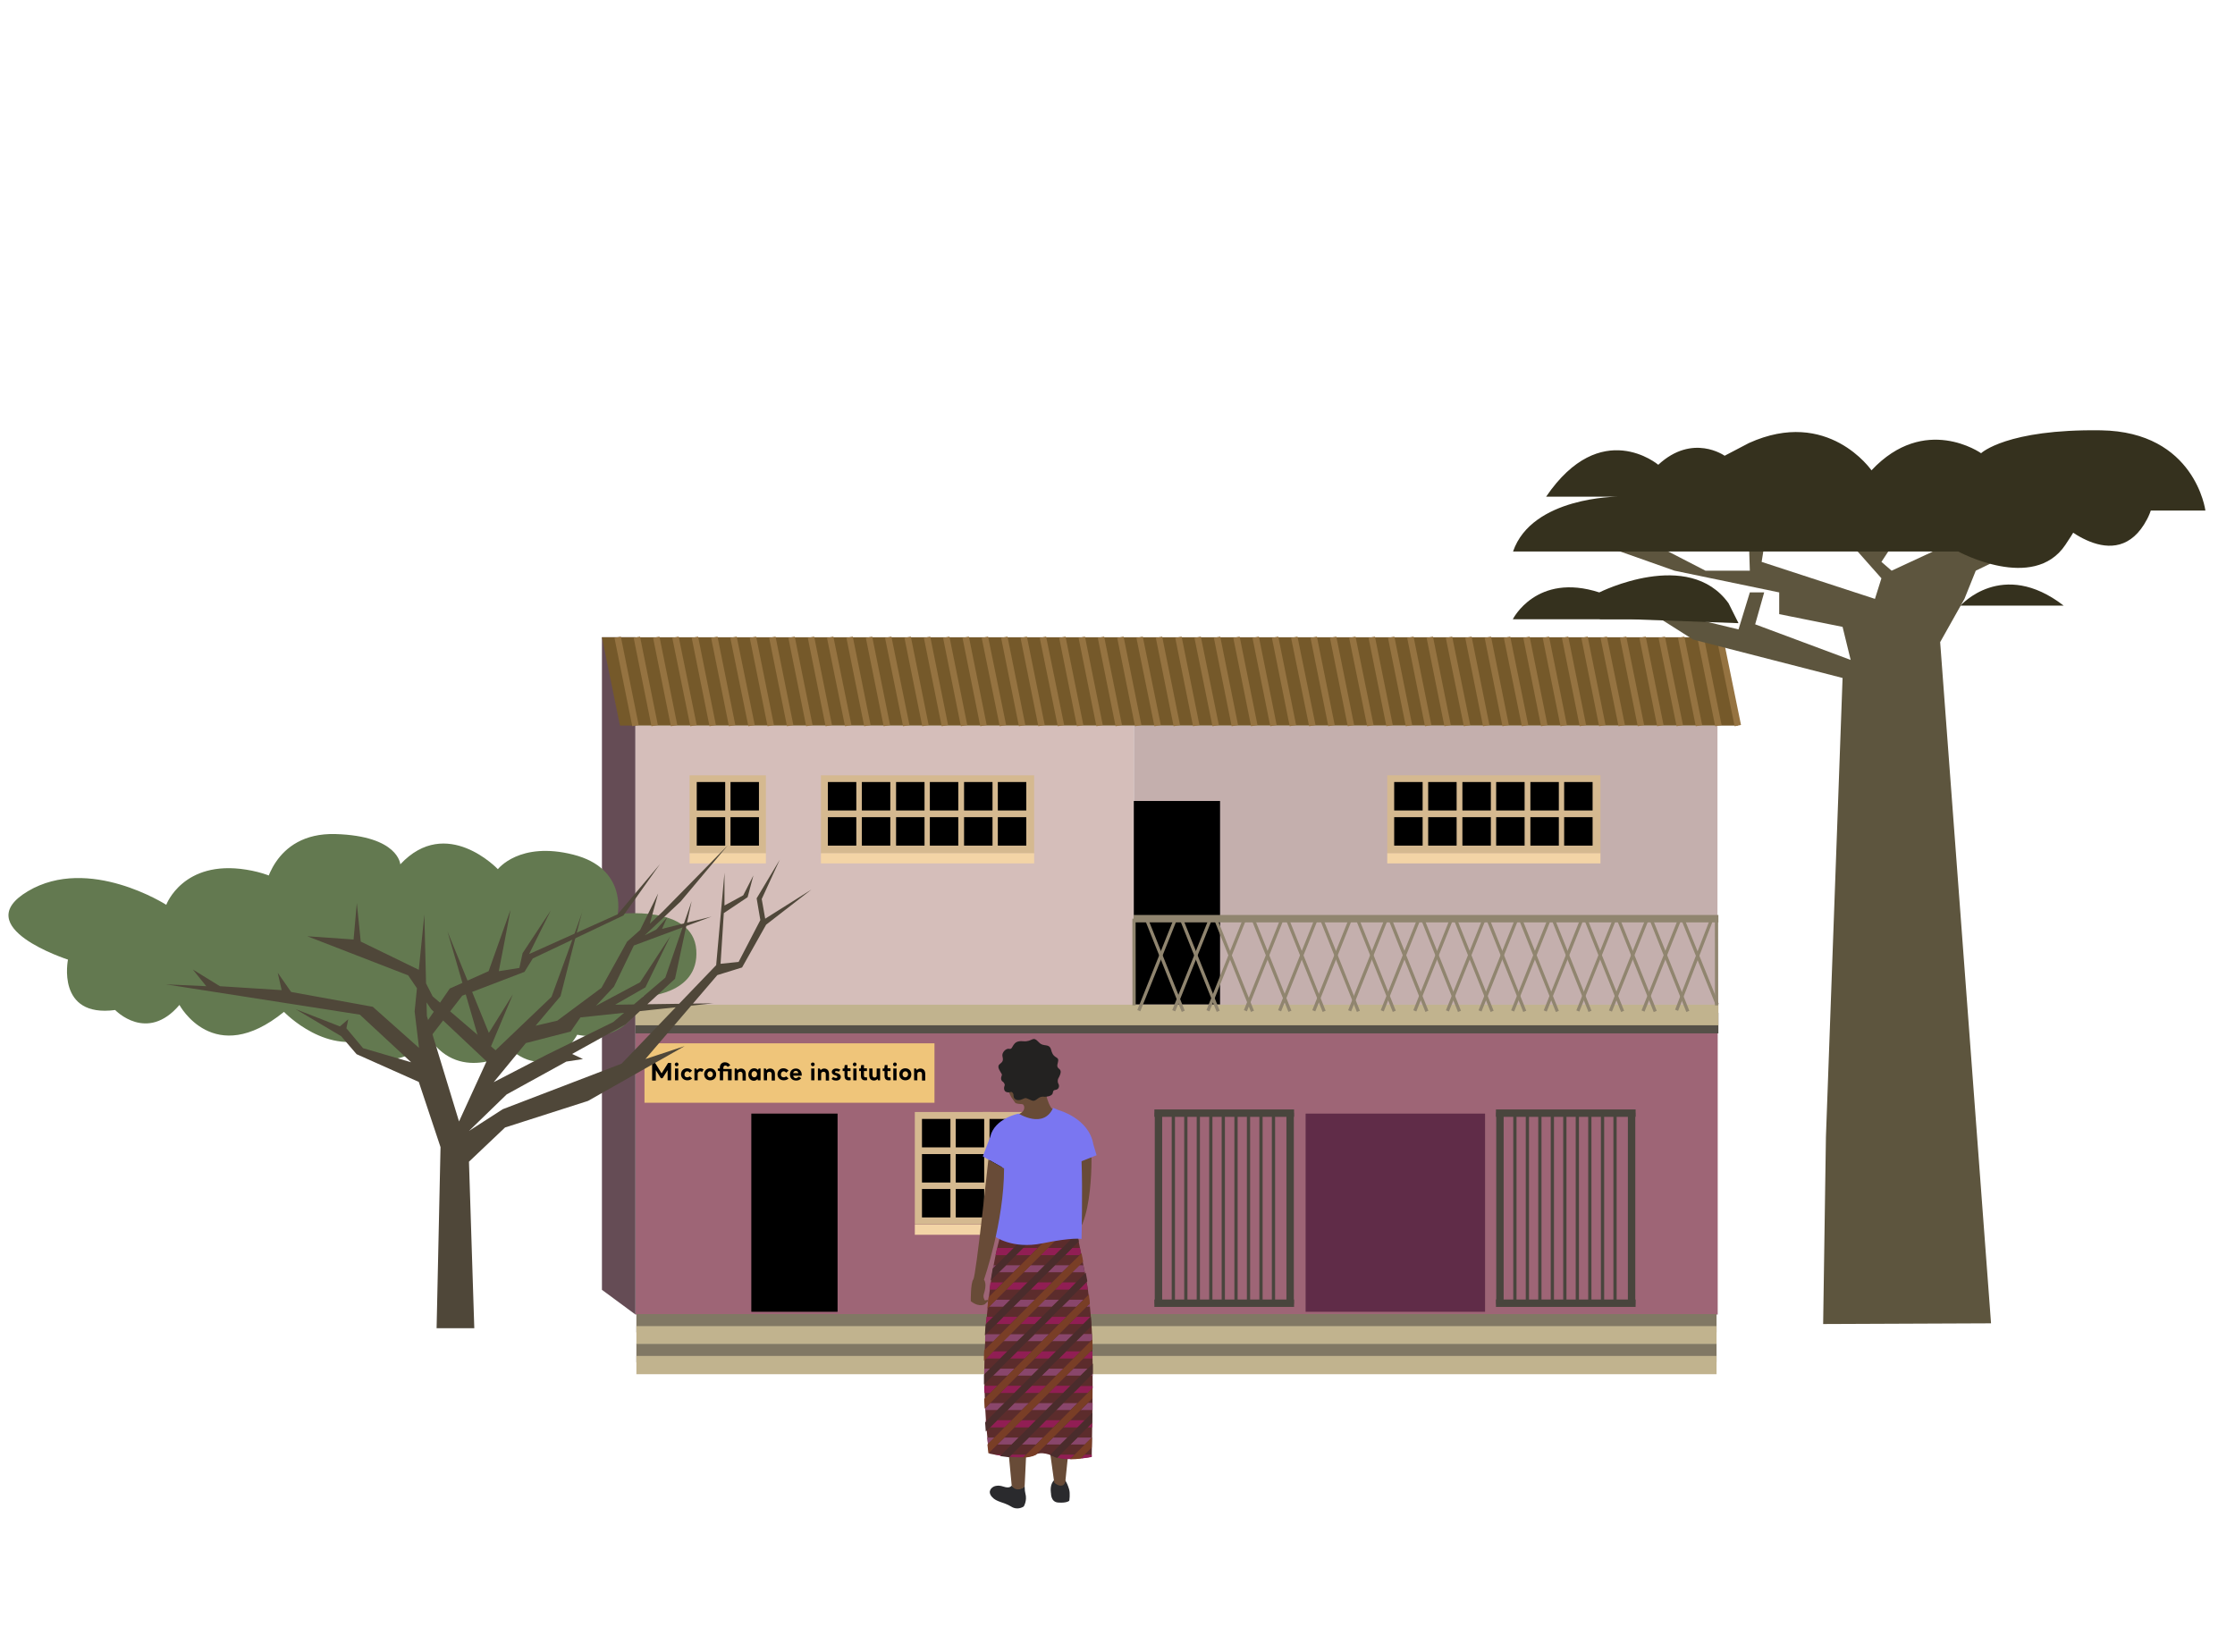 <?xml version="1.0" encoding="utf-8"?>
<!-- Generator: Adobe Illustrator 21.0.2, SVG Export Plug-In . SVG Version: 6.00 Build 0)  -->
<svg version="1.1" id="Vrstva_1" xmlns="http://www.w3.org/2000/svg" xmlns:xlink="http://www.w3.org/1999/xlink" x="0px" y="0px"
	 viewBox="0 0 966.5 714.6" style="enable-background:new 0 0 966.5 714.6;" xml:space="preserve">
<style type="text/css">
	.st0{fill:#9E6576;}
	.st1{fill:#602C48;}
	.st2{fill:#817864;}
	.st3{fill:#C1B38E;}
	.st4{fill:#D5B990;}
	.st5{fill:#F3D4A6;}
	.st6{fill:#654C55;}
	.st7{fill:#D5BEBA;}
	.st8{fill:#C4AFAD;}
	.st9{fill:#75592A;}
	.st10{fill:none;stroke:#957341;stroke-width:2.804;stroke-miterlimit:10;}
	.st11{fill:#555048;}
	.st12{fill:#90856F;}
	.st13{fill:#EFC57A;}
	.st14{fill:#49453D;}
	.st15{fill:#637950;}
	.st16{fill:#4F4739;}
	.st17{fill:#5D553E;}
	.st18{fill:#35311E;}
	.st19{fill:#684B37;}
	.st20{fill:#2A2A2D;}
	.st21{fill:#5C2C2C;}
	.st22{fill:none;}
	.st23{fill:#911E54;}
	.st24{fill:#89466B;}
	.st25{fill:#4A2C2C;}
	.st26{fill:#793E26;}
	.st27{fill:#7A76F1;}
	.st28{fill:#232221;}
</style>
<g>
	<g>
		<g>
			<g>
				<g>
					<rect x="274.8" y="439" class="st0" width="148.6" height="129.5"/>
				</g>
				<rect x="402.6" y="439" class="st0" width="340.2" height="129.5"/>
				<rect x="324.9" y="481.6" width="37.3" height="85.7"/>
				<rect x="564.6" y="481.6" class="st1" width="77.6" height="85.7"/>
				<rect x="275.2" y="568.3" class="st2" width="467.1" height="7.9"/>
				<rect x="275.2" y="573.5" class="st3" width="467.1" height="7.9"/>
				<rect x="275.2" y="581.2" class="st2" width="467.1" height="7.9"/>
				<rect x="275.2" y="586.4" class="st3" width="467.1" height="7.9"/>
				<g>
					<g>
						<rect x="395.6" y="480.9" class="st4" width="33" height="48.6"/>
						<rect x="395.6" y="529.6" class="st5" width="33" height="4.4"/>
					</g>
					<rect x="424.9" y="480.9" class="st4" width="33" height="48.6"/>
					<g>
						<rect x="398.7" y="483.9" width="12.3" height="12.3"/>
						<rect x="413.3" y="483.9" width="12.3" height="12.3"/>
						<rect x="398.7" y="499.1" width="12.3" height="12.3"/>
						<rect x="413.3" y="499.1" width="12.3" height="12.3"/>
						<rect x="398.7" y="514.2" width="12.3" height="12.3"/>
						<rect x="413.3" y="514.2" width="12.3" height="12.3"/>
						<rect x="427.9" y="483.9" width="12.3" height="12.3"/>
						<rect x="442.6" y="483.9" width="12.3" height="12.3"/>
						<rect x="427.9" y="499.1" width="12.3" height="12.3"/>
						<rect x="442.6" y="499.1" width="12.3" height="12.3"/>
						<rect x="427.9" y="514.2" width="12.3" height="12.3"/>
						<rect x="442.6" y="514.2" width="12.3" height="12.3"/>
					</g>
					<rect x="424.9" y="529.6" class="st5" width="33" height="4.4"/>
				</g>
			</g>
			<polygon class="st6" points="260.3,275.6 274.8,275.6 274.8,568.5 260.3,557.8 			"/>
			<g>
				<rect x="274.8" y="313.8" class="st7" width="215.4" height="129.5"/>
			</g>
			<rect x="490.3" y="313.8" class="st8" width="252.4" height="129.5"/>
			<polygon class="st9" points="260.3,275.6 268.1,313.8 751.5,313.8 742.6,275.6 			"/>
			<line class="st10" x1="267.1" y1="275.6" x2="274.8" y2="313.8"/>
			<line class="st10" x1="275.4" y1="275.6" x2="283.1" y2="313.8"/>
			<line class="st10" x1="283.8" y1="275.6" x2="291.5" y2="313.8"/>
			<line class="st10" x1="292.1" y1="275.6" x2="299.9" y2="313.8"/>
			<line class="st10" x1="300.5" y1="275.6" x2="308.2" y2="313.8"/>
			<line class="st10" x1="308.9" y1="275.6" x2="316.6" y2="313.8"/>
			<line class="st10" x1="317.2" y1="275.6" x2="325" y2="313.8"/>
			<line class="st10" x1="325.6" y1="275.6" x2="333.3" y2="313.8"/>
			<line class="st10" x1="334" y1="275.6" x2="341.7" y2="313.8"/>
			<line class="st10" x1="342.3" y1="275.6" x2="350" y2="313.8"/>
			<line class="st10" x1="350.7" y1="275.6" x2="358.4" y2="313.8"/>
			<line class="st10" x1="359" y1="275.6" x2="366.8" y2="313.8"/>
			<line class="st10" x1="367.4" y1="275.6" x2="375.1" y2="313.8"/>
			<line class="st10" x1="375.8" y1="275.6" x2="383.5" y2="313.8"/>
			<line class="st10" x1="384.1" y1="275.6" x2="391.9" y2="313.8"/>
			<line class="st10" x1="392.5" y1="275.6" x2="400.2" y2="313.8"/>
			<line class="st10" x1="400.9" y1="275.6" x2="408.6" y2="313.8"/>
			<line class="st10" x1="409.2" y1="275.6" x2="416.9" y2="313.8"/>
			<line class="st10" x1="417.6" y1="275.6" x2="425.3" y2="313.8"/>
			<line class="st10" x1="425.9" y1="275.6" x2="433.7" y2="313.8"/>
			<line class="st10" x1="434.3" y1="275.6" x2="442" y2="313.8"/>
			<line class="st10" x1="442.7" y1="275.6" x2="450.4" y2="313.8"/>
			<line class="st10" x1="451" y1="275.6" x2="458.8" y2="313.8"/>
			<line class="st10" x1="459.4" y1="275.6" x2="467.1" y2="313.8"/>
			<line class="st10" x1="467.8" y1="275.6" x2="475.5" y2="313.8"/>
			<line class="st10" x1="476.1" y1="275.6" x2="483.8" y2="313.8"/>
			<line class="st10" x1="484.5" y1="275.6" x2="492.2" y2="313.8"/>
			<line class="st10" x1="492.8" y1="275.6" x2="500.6" y2="313.8"/>
			<line class="st10" x1="501.2" y1="275.6" x2="508.9" y2="313.8"/>
			<line class="st10" x1="509.6" y1="275.6" x2="517.3" y2="313.8"/>
			<line class="st10" x1="517.9" y1="275.6" x2="525.7" y2="313.8"/>
			<line class="st10" x1="526.3" y1="275.6" x2="534" y2="313.8"/>
			<line class="st10" x1="534.7" y1="275.6" x2="542.4" y2="313.8"/>
			<line class="st10" x1="543" y1="275.6" x2="550.7" y2="313.8"/>
			<line class="st10" x1="551.4" y1="275.6" x2="559.1" y2="313.8"/>
			<line class="st10" x1="559.7" y1="275.6" x2="567.5" y2="313.8"/>
			<line class="st10" x1="568.1" y1="275.6" x2="575.8" y2="313.8"/>
			<line class="st10" x1="576.5" y1="275.6" x2="584.2" y2="313.8"/>
			<line class="st10" x1="584.8" y1="275.6" x2="592.6" y2="313.8"/>
			<line class="st10" x1="593.2" y1="275.6" x2="600.9" y2="313.8"/>
			<line class="st10" x1="601.6" y1="275.6" x2="609.3" y2="313.8"/>
			<line class="st10" x1="609.9" y1="275.6" x2="617.6" y2="313.8"/>
			<line class="st10" x1="618.3" y1="275.6" x2="626" y2="313.8"/>
			<line class="st10" x1="626.6" y1="275.6" x2="634.4" y2="313.8"/>
			<line class="st10" x1="635" y1="275.6" x2="642.7" y2="313.8"/>
			<line class="st10" x1="643.4" y1="275.6" x2="651.1" y2="313.8"/>
			<line class="st10" x1="651.7" y1="275.6" x2="659.5" y2="313.8"/>
			<line class="st10" x1="660.1" y1="275.6" x2="667.8" y2="313.8"/>
			<line class="st10" x1="668.5" y1="275.6" x2="676.2" y2="313.8"/>
			<line class="st10" x1="676.8" y1="275.6" x2="684.5" y2="313.8"/>
			<line class="st10" x1="685.2" y1="275.6" x2="692.9" y2="313.8"/>
			<line class="st10" x1="693.5" y1="275.6" x2="701.3" y2="313.8"/>
			<line class="st10" x1="701.9" y1="275.6" x2="709.6" y2="313.8"/>
			<line class="st10" x1="710.3" y1="275.6" x2="718" y2="313.8"/>
			<line class="st10" x1="718.6" y1="275.6" x2="726.4" y2="313.8"/>
			<line class="st10" x1="727" y1="275.6" x2="734.7" y2="313.8"/>
			<line class="st10" x1="735.4" y1="275.6" x2="743.1" y2="313.8"/>
			<line class="st10" x1="743.7" y1="275.6" x2="751.5" y2="313.8"/>
			<rect x="490.3" y="346.4" width="37.3" height="88"/>
			<g>
				<g>
					<rect x="298.2" y="335.3" class="st4" width="33" height="33.8"/>
					<rect x="298.2" y="369" class="st5" width="33" height="4.4"/>
				</g>
				<g>
					<rect x="301.3" y="338.2" width="12.3" height="12.3"/>
					<rect x="315.9" y="338.2" width="12.3" height="12.3"/>
					<rect x="301.3" y="353.4" width="12.3" height="12.3"/>
					<rect x="315.9" y="353.4" width="12.3" height="12.3"/>
				</g>
			</g>
			<g>
				<g>
					<rect x="355" y="335.3" class="st4" width="92.2" height="33.8"/>
					<rect x="355" y="369" class="st5" width="92.2" height="4.4"/>
				</g>
				<g>
					<rect x="358" y="338.2" width="12.3" height="12.3"/>
					<rect x="372.7" y="338.2" width="12.3" height="12.3"/>
					<rect x="358" y="353.4" width="12.3" height="12.3"/>
					<rect x="372.7" y="353.4" width="12.3" height="12.3"/>
				</g>
				<g>
					<rect x="387.5" y="338.2" width="12.3" height="12.3"/>
					<rect x="402.1" y="338.2" width="12.3" height="12.3"/>
					<rect x="387.5" y="353.4" width="12.3" height="12.3"/>
					<rect x="402.1" y="353.4" width="12.3" height="12.3"/>
				</g>
				<g>
					<rect x="416.9" y="338.2" width="12.3" height="12.3"/>
					<rect x="431.5" y="338.2" width="12.3" height="12.3"/>
					<rect x="416.9" y="353.4" width="12.3" height="12.3"/>
					<rect x="431.5" y="353.4" width="12.3" height="12.3"/>
				</g>
			</g>
			<g>
				<g>
					<rect x="599.9" y="335.3" class="st4" width="92.2" height="33.8"/>
					<rect x="599.9" y="369" class="st5" width="92.2" height="4.4"/>
				</g>
				<g>
					<rect x="602.9" y="338.2" width="12.3" height="12.3"/>
					<rect x="617.6" y="338.2" width="12.3" height="12.3"/>
					<rect x="602.9" y="353.4" width="12.3" height="12.3"/>
					<rect x="617.6" y="353.4" width="12.3" height="12.3"/>
				</g>
				<g>
					<rect x="632.4" y="338.2" width="12.3" height="12.3"/>
					<rect x="647" y="338.2" width="12.3" height="12.3"/>
					<rect x="632.4" y="353.4" width="12.3" height="12.3"/>
					<rect x="647" y="353.4" width="12.3" height="12.3"/>
				</g>
				<g>
					<rect x="661.8" y="338.2" width="12.3" height="12.3"/>
					<rect x="676.4" y="338.2" width="12.3" height="12.3"/>
					<rect x="661.8" y="353.4" width="12.3" height="12.3"/>
					<rect x="676.4" y="353.4" width="12.3" height="12.3"/>
				</g>
			</g>
			<rect x="274.8" y="438" class="st11" width="468.3" height="8.9"/>
			<rect x="274.8" y="434.5" class="st3" width="468.3" height="8.9"/>
			<g>
				<g>
					<rect x="490.2" y="395.7" class="st12" width="252.9" height="3.2"/>
				</g>
				<g>
					<g>
						
							<rect x="578.6" y="395.8" transform="matrix(0.929 -0.371 0.371 0.929 -113.47 244.834)" class="st12" width="1.4" height="42.8"/>
					</g>
				</g>
				<g>
					<g>
						
							<rect x="594.1" y="395.8" transform="matrix(0.929 -0.371 0.371 0.929 -112.357 250.569)" class="st12" width="1.4" height="42.8"/>
					</g>
				</g>
				<g>
					<g>
						
							<rect x="608.2" y="395.8" transform="matrix(0.929 -0.371 0.371 0.929 -111.349 255.804)" class="st12" width="1.4" height="42.8"/>
					</g>
				</g>
				<g>
					<g>
						
							<rect x="622.3" y="395.8" transform="matrix(0.929 -0.371 0.371 0.929 -110.346 261.062)" class="st12" width="1.4" height="42.8"/>
					</g>
				</g>
				<g>
					<g>
						
							<rect x="636.4" y="395.8" transform="matrix(0.929 -0.371 0.371 0.929 -109.334 266.276)" class="st12" width="1.4" height="42.8"/>
					</g>
				</g>
				<g>
					<g>
						
							<rect x="650.5" y="395.8" transform="matrix(0.929 -0.371 0.371 0.929 -108.326 271.511)" class="st12" width="1.4" height="42.8"/>
					</g>
				</g>
				<g>
					<g>
						
							<rect x="664.6" y="395.8" transform="matrix(0.929 -0.371 0.371 0.929 -107.323 276.769)" class="st12" width="1.4" height="42.8"/>
					</g>
				</g>
				<g>
					<g>
						
							<rect x="678.7" y="395.8" transform="matrix(0.929 -0.371 0.371 0.929 -106.311 281.982)" class="st12" width="1.4" height="42.8"/>
					</g>
				</g>
				<g>
					<g>
						
							<rect x="692.8" y="395.8" transform="matrix(0.929 -0.371 0.371 0.929 -105.304 287.217)" class="st12" width="1.4" height="42.8"/>
					</g>
				</g>
				<g>
					<g>
						
							<rect x="706.9" y="395.8" transform="matrix(0.929 -0.371 0.371 0.929 -104.3 292.477)" class="st12" width="1.4" height="42.8"/>
					</g>
				</g>
				<g>
					<g>
						
							<rect x="721" y="395.8" transform="matrix(0.929 -0.371 0.371 0.929 -103.288 297.689)" class="st12" width="1.4" height="42.8"/>
					</g>
				</g>
				<g>
					<g>
						
							<rect x="734.7" y="395.8" transform="matrix(0.927 -0.374 0.374 0.927 -102.216 305.157)" class="st12" width="1.4" height="40.4"/>
					</g>
				</g>
				<g>
					<g>
						
							<rect x="741.6" y="397.3" transform="matrix(1 -1.022737e-03 1.022737e-03 1 -0.425 0.759)" class="st12" width="1.4" height="37.5"/>
					</g>
				</g>
				<g>
					<g>
						
							<rect x="489.7" y="397.3" transform="matrix(1 -1.022737e-03 1.022737e-03 1 -0.425 0.502)" class="st12" width="1.4" height="37.5"/>
					</g>
				</g>
				<g>
					<g>
						
							<rect x="711.8" y="416.9" transform="matrix(0.36 -0.933 0.933 0.36 79.156 950.683)" class="st12" width="41.6" height="1.4"/>
					</g>
				</g>
				<g>
					<g>
						
							<rect x="697.5" y="416.5" transform="matrix(0.371 -0.928 0.928 0.371 64.58 929.743)" class="st12" width="42.8" height="1.4"/>
					</g>
				</g>
				<g>
					<g>
						
							<rect x="683.4" y="416.5" transform="matrix(0.371 -0.928 0.928 0.371 55.713 916.646)" class="st12" width="42.8" height="1.4"/>
					</g>
				</g>
				<g>
					<g>
						
							<rect x="669.3" y="416.5" transform="matrix(0.371 -0.928 0.928 0.371 46.847 903.55)" class="st12" width="42.8" height="1.4"/>
					</g>
				</g>
				<g>
					<g>
						
							<rect x="655.2" y="416.5" transform="matrix(0.371 -0.928 0.928 0.371 37.98 890.454)" class="st12" width="42.8" height="1.4"/>
					</g>
				</g>
				<g>
					<g>
						
							<rect x="641.1" y="416.5" transform="matrix(0.371 -0.928 0.928 0.371 29.113 877.357)" class="st12" width="42.8" height="1.4"/>
					</g>
				</g>
				<g>
					<g>
						
							<rect x="627" y="416.5" transform="matrix(0.371 -0.928 0.928 0.371 20.247 864.261)" class="st12" width="42.8" height="1.4"/>
					</g>
				</g>
				<g>
					<g>
						
							<rect x="612.9" y="416.5" transform="matrix(0.371 -0.928 0.928 0.371 11.38 851.165)" class="st12" width="42.8" height="1.4"/>
					</g>
				</g>
				<g>
					<g>
						
							<rect x="598.8" y="416.5" transform="matrix(0.371 -0.928 0.928 0.371 2.513 838.068)" class="st12" width="42.8" height="1.4"/>
					</g>
				</g>
				<g>
					<g>
						
							<rect x="584.7" y="416.5" transform="matrix(0.371 -0.928 0.928 0.371 -6.353 824.972)" class="st12" width="42.8" height="1.4"/>
					</g>
				</g>
				<g>
					<g>
						
							<rect x="570.6" y="416.5" transform="matrix(0.371 -0.928 0.928 0.371 -15.22 811.876)" class="st12" width="42.8" height="1.4"/>
					</g>
				</g>
				<g>
					<g>
						
							<rect x="555.1" y="416.5" transform="matrix(0.371 -0.928 0.928 0.371 -24.968 797.478)" class="st12" width="42.8" height="1.4"/>
					</g>
				</g>
				<g>
					<g>
						
							<rect x="563.8" y="395.8" transform="matrix(0.929 -0.371 0.371 0.929 -114.527 239.342)" class="st12" width="1.4" height="42.8"/>
					</g>
				</g>
				<g>
					<g>
						
							<rect x="540.3" y="416.5" transform="matrix(0.371 -0.928 0.928 0.371 -34.268 783.741)" class="st12" width="42.8" height="1.4"/>
					</g>
				</g>
				<g>
					<g>
						
							<rect x="549" y="395.8" transform="matrix(0.929 -0.371 0.371 0.929 -115.579 233.83)" class="st12" width="1.4" height="42.8"/>
					</g>
				</g>
				<g>
					<g>
						
							<rect x="525.5" y="416.5" transform="matrix(0.371 -0.928 0.928 0.371 -43.568 770.004)" class="st12" width="42.8" height="1.4"/>
					</g>
				</g>
				<g>
					<g>
						
							<rect x="532.8" y="395.8" transform="matrix(0.929 -0.371 0.371 0.929 -116.736 227.818)" class="st12" width="1.4" height="42.8"/>
					</g>
				</g>
				<g>
					<g>
						
							<rect x="509.3" y="416.5" transform="matrix(0.371 -0.928 0.928 0.371 -53.75 754.966)" class="st12" width="42.8" height="1.4"/>
					</g>
				</g>
				<g>
					<g>
						
							<rect x="518" y="395.8" transform="matrix(0.929 -0.371 0.371 0.929 -117.793 222.327)" class="st12" width="1.4" height="42.8"/>
					</g>
				</g>
				<g>
					<g>
						
							<rect x="494.5" y="416.5" transform="matrix(0.371 -0.928 0.928 0.371 -63.05 741.229)" class="st12" width="42.8" height="1.4"/>
					</g>
				</g>
				<g>
					<g>
						
							<rect x="502.9" y="395.8" transform="matrix(0.929 -0.371 0.371 0.929 -118.879 216.73)" class="st12" width="1.4" height="42.8"/>
					</g>
				</g>
				<g>
					<g>
						
							<rect x="479.4" y="416.5" transform="matrix(0.371 -0.928 0.928 0.371 -72.559 727.183)" class="st12" width="42.8" height="1.4"/>
					</g>
				</g>
			</g>
			<g>
				<rect x="278.7" y="451.2" class="st13" width="125.4" height="25.7"/>
				<g>
					<path d="M290.3,467.2h-1.6v-4.4l-2.2,3.5h-0.7l-2.2-3.5v4.5H282v-7.6h1.3l2.8,4.5l2.8-4.5h1.3V467.2z"/>
					<path d="M292.6,459.5c0.5,0,0.8,0.4,0.8,0.8c0,0.5-0.4,0.8-0.8,0.8c-0.5,0-0.8-0.4-0.8-0.8
						C291.8,459.9,292.2,459.5,292.6,459.5z M293.3,467.2h-1.4v-5.1h1.4V467.2z"/>
					<path d="M297.2,465.9c0.4,0,0.8-0.2,1.1-0.4l1,0.9c-0.5,0.5-1.2,0.8-2.1,0.8c-1.6,0-2.7-1.2-2.7-2.6s1-2.6,2.6-2.6
						c0.9,0,1.6,0.4,2.2,1l-1,0.9c-0.3-0.3-0.6-0.6-1.1-0.6c-0.7,0-1.2,0.6-1.2,1.3C295.9,465.4,296.4,465.9,297.2,465.9z"/>
					<path d="M301.7,467.2h-1.4v-5.1h0.8l0.4,0.7c0.3-0.5,0.8-0.8,1.4-0.8c0.5,0,1,0.2,1.4,0.5l-0.7,1.1c-0.2-0.2-0.5-0.3-0.8-0.3
						c-0.5,0-1,0.4-1.1,0.9V467.2z"/>
					<path d="M307.1,462c1.6,0,2.6,1.2,2.6,2.6c0,1.5-1,2.6-2.6,2.6c-1.6,0-2.6-1.2-2.6-2.6C304.5,463.2,305.5,462,307.1,462z
						 M307.1,465.9c0.7,0,1.2-0.6,1.2-1.3c0-0.7-0.5-1.3-1.2-1.3c-0.7,0-1.2,0.6-1.2,1.3C305.9,465.4,306.4,465.9,307.1,465.9z"/>
					<path d="M316.2,467.2h-1.4v-3.9h-2.1v3.9h-1.4v-3.9l-0.9-0.3v-0.9h0.9v-0.5c0-1.3,0.9-2.2,2.2-2.2c1,0,1.8,0.5,2.3,1.3
						l-1.1,0.7c-0.3-0.4-0.6-0.6-1-0.6c-0.5,0-0.9,0.3-0.9,1v0.5h3.6V467.2z"/>
					<path d="M319.1,467.2h-1.4v-5.1h0.8l0.4,0.7c0.3-0.4,0.9-0.7,1.5-0.7c1.2,0,2.1,0.8,2.1,2.3v2.9h-1.4v-2.8c0-0.6-0.3-1-1-1
						c-0.5,0-0.9,0.3-1,0.7V467.2z"/>
					<path d="M326.1,462c0.6,0,1.2,0.2,1.7,0.7l0.3-0.6h0.8v5.1h-1.2l-0.1-0.6c-0.4,0.5-1,0.8-1.6,0.8c-1.3,0-2.4-1.1-2.4-2.6
						C323.6,463.2,324.7,462,326.1,462z M326.2,465.9c0.7,0,1.2-0.6,1.2-1.4c0-0.7-0.5-1.3-1.2-1.3c-0.7,0-1.2,0.6-1.2,1.3
						C325,465.4,325.5,465.9,326.2,465.9z"/>
					<path d="M331.7,467.2h-1.4v-5.1h0.8l0.4,0.7c0.3-0.4,0.9-0.7,1.5-0.7c1.2,0,2.1,0.8,2.1,2.3v2.9h-1.4v-2.8c0-0.6-0.3-1-1-1
						c-0.5,0-0.9,0.3-1,0.7V467.2z"/>
					<path d="M338.9,465.9c0.4,0,0.8-0.2,1.1-0.4l1,0.9c-0.5,0.5-1.2,0.8-2.1,0.8c-1.6,0-2.7-1.2-2.7-2.6s1-2.6,2.6-2.6
						c0.9,0,1.6,0.4,2.2,1l-1,0.9c-0.3-0.3-0.6-0.6-1.1-0.6c-0.7,0-1.2,0.6-1.2,1.3C337.6,465.4,338.1,465.9,338.9,465.9z"/>
					<path d="M345.5,465.6l1,0.7c-0.6,0.7-1.3,1-2.2,1c-1.7,0-2.7-1.1-2.7-2.6c0-1.5,1-2.6,2.6-2.6c1.5,0,2.5,1.2,2.5,2.6
						c0,0.2,0,0.4,0,0.5H343c0.1,0.7,0.6,1.1,1.3,1.1C344.8,466.1,345.2,465.9,345.5,465.6z M343,464.1h2.2c0-0.6-0.5-1-1.1-1
						C343.5,463.1,343.1,463.6,343,464.1z"/>
					<path d="M351.5,459.5c0.5,0,0.8,0.4,0.8,0.8c0,0.5-0.4,0.8-0.8,0.8c-0.5,0-0.8-0.4-0.8-0.8C350.6,459.9,351,459.5,351.5,459.5z
						 M352.2,467.2h-1.4v-5.1h1.4V467.2z"/>
					<path d="M355.1,467.2h-1.4v-5.1h0.8l0.4,0.7c0.3-0.4,0.9-0.7,1.5-0.7c1.2,0,2.1,0.8,2.1,2.3v2.9h-1.4v-2.8c0-0.6-0.3-1-1-1
						c-0.5,0-0.9,0.3-1,0.7V467.2z"/>
					<path d="M362.7,463.5c-0.3-0.2-0.6-0.3-1-0.3s-0.6,0.2-0.6,0.4c0,0.2,0.1,0.3,0.4,0.4l0.5,0.1c1.1,0.3,1.6,0.9,1.6,1.6
						c0,0.9-0.7,1.6-2,1.6c-0.8,0-1.5-0.2-2-0.7l0.7-0.9c0.3,0.3,0.8,0.5,1.2,0.5c0.5,0,0.6-0.2,0.6-0.5c0-0.2-0.2-0.4-0.5-0.5
						L361,465c-0.6-0.2-1.3-0.6-1.3-1.4c0-0.8,0.7-1.5,1.9-1.5c0.6,0,1.3,0.2,1.8,0.5L362.7,463.5z"/>
					<path d="M364.2,462.1h0.9l0.2-1.5l1.2,0v1.4h1.3v1.2h-1.3v2c0,0.4,0.2,0.7,0.6,0.7h0.7l0.1,1.2c-0.4,0.1-0.7,0.1-1,0.1
						c-1.1,0-1.7-0.8-1.7-1.8v-2.2h-0.8V462.1z"/>
					<path d="M369.6,459.5c0.5,0,0.8,0.4,0.8,0.8c0,0.5-0.4,0.8-0.8,0.8c-0.5,0-0.8-0.4-0.8-0.8
						C368.8,459.9,369.2,459.5,369.6,459.5z M370.4,467.2h-1.4v-5.1h1.4V467.2z"/>
					<path d="M371.3,462.1h0.9l0.2-1.5l1.2,0v1.4h1.3v1.2h-1.3v2c0,0.4,0.2,0.7,0.6,0.7h0.7l0.1,1.2c-0.4,0.1-0.7,0.1-1,0.1
						c-1.1,0-1.7-0.8-1.7-1.8v-2.2h-0.8V462.1z"/>
					<path d="M379.2,462.1h1.4v5.1h-0.9l-0.2-0.6c-0.3,0.3-0.8,0.7-1.5,0.7c-1.4,0-2.1-0.9-2.1-2.3v-2.9h1.4v2.8
						c0,0.7,0.3,1.1,0.9,1.1c0.6,0,1-0.4,0.9-1V462.1z"/>
					<path d="M381.5,462.1h0.9l0.2-1.5l1.2,0v1.4h1.3v1.2h-1.3v2c0,0.4,0.2,0.7,0.6,0.7h0.7l0.1,1.2c-0.4,0.1-0.7,0.1-1,0.1
						c-1.1,0-1.7-0.8-1.7-1.8v-2.2h-0.8V462.1z"/>
					<path d="M387,459.5c0.5,0,0.8,0.4,0.8,0.8c0,0.5-0.4,0.8-0.8,0.8c-0.5,0-0.8-0.4-0.8-0.8C386.2,459.9,386.5,459.5,387,459.5z
						 M387.7,467.2h-1.4v-5.1h1.4V467.2z"/>
					<path d="M391.5,462c1.6,0,2.6,1.2,2.6,2.6c0,1.5-1,2.6-2.6,2.6c-1.6,0-2.6-1.2-2.6-2.6C388.9,463.2,389.9,462,391.5,462z
						 M391.5,465.9c0.7,0,1.2-0.6,1.2-1.3c0-0.7-0.5-1.3-1.2-1.3c-0.7,0-1.2,0.6-1.2,1.3C390.3,465.4,390.8,465.9,391.5,465.9z"/>
					<path d="M396.7,467.2h-1.4v-5.1h0.8l0.4,0.7c0.3-0.4,0.9-0.7,1.5-0.7c1.2,0,2.1,0.8,2.1,2.3v2.9h-1.4v-2.8c0-0.6-0.3-1-1-1
						c-0.5,0-0.9,0.3-1,0.7V467.2z"/>
				</g>
			</g>
			<g>
				<g>
					<rect x="499.2" y="479.8" class="st14" width="60.4" height="3.2"/>
				</g>
				<g>
					
						<rect x="516.5" y="521" transform="matrix(6.123234e-17 -1 1 6.123234e-17 35.299 1080.434)" class="st14" width="82.7" height="3.2"/>
				</g>
				<g>
					
						<rect x="459.6" y="521" transform="matrix(6.123234e-17 -1 1 6.123234e-17 -21.63 1023.505)" class="st14" width="82.7" height="3.2"/>
				</g>
				<g>
					<rect x="499.2" y="562" class="st14" width="60.4" height="3.2"/>
				</g>
				<g>
					<g>
						<rect x="506.7" y="482.6" class="st14" width="1.4" height="79.7"/>
					</g>
				</g>
				<g>
					<g>
						<rect x="512.1" y="482.6" class="st14" width="1.4" height="79.7"/>
					</g>
				</g>
				<g>
					<g>
						<rect x="517.5" y="482.6" class="st14" width="1.4" height="79.7"/>
					</g>
				</g>
				<g>
					<g>
						<rect x="522.9" y="482.6" class="st14" width="1.4" height="79.7"/>
					</g>
				</g>
				<g>
					<g>
						<rect x="528.3" y="482.6" class="st14" width="1.4" height="79.7"/>
					</g>
				</g>
				<g>
					<g>
						<rect x="533.8" y="482.6" class="st14" width="1.4" height="79.7"/>
					</g>
				</g>
				<g>
					<g>
						<rect x="539.2" y="482.6" class="st14" width="1.4" height="79.7"/>
					</g>
				</g>
				<g>
					<g>
						<rect x="544.6" y="482.6" class="st14" width="1.4" height="79.7"/>
					</g>
				</g>
				<g>
					<g>
						<rect x="550" y="482.6" class="st14" width="1.4" height="79.7"/>
					</g>
				</g>
			</g>
			<g>
				<g>
					<rect x="646.9" y="479.8" class="st14" width="60.4" height="3.2"/>
				</g>
				<g>
					
						<rect x="664.2" y="521" transform="matrix(6.123234e-17 -1 1 6.123234e-17 182.96 1228.096)" class="st14" width="82.7" height="3.2"/>
				</g>
				<g>
					
						<rect x="607.3" y="521" transform="matrix(6.123234e-17 -1 1 6.123234e-17 126.032 1171.167)" class="st14" width="82.7" height="3.2"/>
				</g>
				<g>
					<rect x="646.9" y="562" class="st14" width="60.4" height="3.2"/>
				</g>
				<g>
					<g>
						<rect x="654.4" y="482.6" class="st14" width="1.4" height="79.7"/>
					</g>
				</g>
				<g>
					<g>
						<rect x="659.8" y="482.6" class="st14" width="1.4" height="79.7"/>
					</g>
				</g>
				<g>
					<g>
						<rect x="665.2" y="482.6" class="st14" width="1.4" height="79.7"/>
					</g>
				</g>
				<g>
					<g>
						<rect x="670.6" y="482.6" class="st14" width="1.4" height="79.7"/>
					</g>
				</g>
				<g>
					<g>
						<rect x="676" y="482.6" class="st14" width="1.4" height="79.7"/>
					</g>
				</g>
				<g>
					<g>
						<rect x="681.4" y="482.6" class="st14" width="1.4" height="79.7"/>
					</g>
				</g>
				<g>
					<g>
						<rect x="686.8" y="482.6" class="st14" width="1.4" height="79.7"/>
					</g>
				</g>
				<g>
					<g>
						<rect x="692.3" y="482.6" class="st14" width="1.4" height="79.7"/>
					</g>
				</g>
				<g>
					<g>
						<rect x="697.7" y="482.6" class="st14" width="1.4" height="79.7"/>
					</g>
				</g>
			</g>
		</g>
		<g>
			<path class="st15" d="M134.3,399.4c0,0-0.4-18.9-27.8-23.3s-34.6,15.2-34.6,15.2s-33.5-21.5-59.8-5.9S29.4,415,29.4,415
				s-5.2,25.2,20.4,21.8c0,0,13.7,14.4,27.8-2.2c0,0,14.8,27.7,45.2,3c0,0,19.3,20.2,39.6,10.3c20.4-9.9,49-23.6,49-23.6l16.9-6.3
				l0.5-5.4l38.3-17.2c0,0,4.2-19.9-19.2-25.8c-23.3-5.9-32.6,6.3-32.6,6.3s-22.2-23.5-42.2-2.1c0,0-0.7-12.3-28.1-13.1
				c-27.4-0.7-30.7,24.5-30.7,24.5"/>
			<path class="st15" d="M267.1,395.3c0,0,32.6-4.2,34,15.5S278,431,278,431s-4.8,20.9-28.4,16.5c0,0-10.7,20.4-27.8,7.2
				c0,0-22.4,14.3-36-5.6c0,0-15.7,19.7-33.4,0.6s10.2-49.9,10.2-49.9l83.9-12.2L267.1,395.3z"/>
			<path class="st16" d="M205.1,574.4l-2.3-72l15.6-14.8l35.9-11.5l41.8-23.7l-17,5.6l31.1-36.3l10.7-3.3l10.4-18.5l19.6-15.2
				l-20,12.6l-1.5-8.5l7.8-17l-10,16.7l1.6,9.4l-9.4,18.1l-7.8,0.8l1.4-21.9l10.3-6.9l2.5-9.4l-4.4,8.6l-8.1,4.4v-14.2l-3.6,40
				L268.8,460l-51.4,19.7l-14.6,9.4l16.3-15.8l25.8-14.2l7.2-1.1l-4.7-2.2l23.1-12.8l21.4-19.7l7.2-33.6l-11.4,33.1l-22.5,19.2
				l-28.9,14.2L213.5,468l13.9-16.9l19.4-5l4.2-6.1l57.5-6.1l-42.5,0.6l13.1-7.5l10.8-22.2l-13.1,20L257.7,435l7.8-8.3l8.6-17.8
				l33.6-12.5l-21.4,5.3l2.2-5l-4.7,5.3l-5,2.5l15.6-14.7l20.3-24.2l-28.1,28.6l-5.6,5.3l3.6-13.1l-7.8,15.8l-5.6,5l-11.1,20
				L241,441.4l-9.4,2.2l10.8-12.8c0,0,9.7-38.3,9.7-37.5s-13.6,37.8-13.6,37.8l-24.2,23.1l-27.2-23.3l-5.8-11.4L156,407.2l-1.7-16.7
				l-1.4,15.8l-20-1.4l43.6,16.9l10,14.7l23.9,22.5L198.5,485l-13.9-45.6l-1.1-43.9l-4.2,41.9l1.9,15.8l-20-17.8l-35.3-6.4l-5.8-8.3
				l1.7,7.5l-26.7-1.7l-11.7-7.2l5.8,7.2l-17.5-0.8l83.9,13.1l22.2,20.6l-20.8-6.1l-7.2-8.6l0.8-3.9l-3.6,3.1l-19.2-7.5l19.7,11.7
				l6.7,7.8l26.9,12l9.4,28.2l-1.7,78.3H205.1z"/>
			<path class="st16" d="M187,447.3l12.9-16.7l26.9-10.3l3.6-5.8l39.2-18.6l15.8-22.2l-18.3,21.7l-38.3,17.2l9.4-18.9L226,412.2
				l-1.4,6.4l-8.9,1.4c0,0,5.3-27.2,5-26.4c-0.3,0.8-9.4,26.4-9.4,26.4l-16.8,7.5L183,444.2l1.4,7.5L187,447.3z"/>
			<polygon class="st16" points="211.4,454.7 221.8,430 211.4,446.7 193.5,402.8 207.7,451.7 			"/>
		</g>
		<g>
			<polygon class="st17" points="789.6,491.7 796.8,293.2 732.2,276.6 718.3,267.8 691.5,267.8 718.3,256.2 729,266.7 751.8,272.2 
				756.7,256.2 762.9,256.2 759,270 800.3,285.4 796.8,271.1 769.4,265.6 769.4,256.2 724.1,246.8 696.1,236.9 718.3,236.9 
				737.5,246.8 756.7,246.8 756.2,231.4 725.9,217.6 736.9,217.6 745.9,221.5 756.8,214.8 753.5,223.7 763.4,221.5 758.4,228.1 
				763.4,233 761.8,243 810.8,259 813.6,250.1 796.5,230.8 809.2,237.4 818,236.3 813.6,243 818,246.8 835.7,238.6 825.7,230.3 
				835.7,231.9 835.7,222 845,230.8 850.6,220.9 850.6,234.7 861,227 865.5,214.8 865.5,227.5 885.9,217.6 891.9,220.9 897.4,214.8 
				903,214.8 891.9,228.6 854.4,246.8 849.5,259 839,277.7 861,572.3 788.4,572.6 			"/>
			<path class="st18" d="M704.9,267.8h-50.7c0,0,10.2-20.4,37.4-11.6c0,0,38.6-19.4,55.9,4.7l4.3,8.6L704.9,267.8z"/>
			<path class="st18" d="M898.2,220.8h55.5c0,0-4.4-34.1-45.2-34.7s-51.8,9.9-51.8,9.9s-24.3-17.2-47.4,7.4c0,0-18.8-27.3-53-11.8
				l-10.5,5.5c0,0-13.8-9.9-28.7,3.9c0,0-24.8-21-48.5,13.8h30.9c0,0-37,0-45.2,23.7h192.5c0,0,32.5,17.7,46.3-2.8
				S898.2,220.8,898.2,220.8z"/>
			<path class="st18" d="M889.1,224.5c0,0,25.9,25.9,39.4,0s-39.4-11.9-39.4-11.9V224.5z"/>
			<path class="st18" d="M847.8,261.9c0,0,18-20.5,44.6,0H847.8z"/>
		</g>
	</g>
</g>
<g>
	<path class="st19" d="M472,500.4c0,0,1,47.2-17.9,33.4c-12.5-9.1,3.7-24.9,11.9-31C468.2,501.4,472,500.4,472,500.4z"/>
	<path class="st20" d="M454.5,645.9c0,0-0.1,3.7,3.1,3.9c3.9,0.3,4.8-0.8,4.8-0.8s0.5-3.1-0.1-5c-1.1-3.7-2.5-4.8-2.5-4.8
		c-1.6-0.7-4,0.2-4.9,2.3C454,643.4,454.5,645.9,454.5,645.9z"/>
	<path class="st20" d="M443.4,645.8c0.9,3.2-0.7,5.7-0.7,5.7s-2.6,1.9-5.5,0c-3.1-1.9-6.3-1.9-8.2-4.1c-2.4-2.7,0.4-4.3,0.4-4.3
		s1.6-1.2,4.5-0.2s3.5-0.4,3.5-0.4l0.6,0.4c0,0,2.9,2.1,5.1-0.2l0.1,2L443.4,645.8z"/>
	<path class="st19" d="M436,626.6l1.5,15.9c0,0,1,1.8,3,1.6s2.6-1.4,2.6-1.4l0.9-18.9L436,626.6z"/>
	<path class="st19" d="M453.2,621.7l2.7,19.5c0,0,1.5,1.4,3,1.3c1.6-0.1,1.8-1.8,1.8-1.8l1.8-17.7L453.2,621.7z"/>
	<path class="st21" d="M447.9,629.1c-5.9,2.7-20.2-0.5-20.2-0.5c-6.4-54,4.3-92,4.3-92l1.1-5.4l27.9-9.7l5,13l3.5,17.7
		c0,0,1.5,6.1,2.6,22.2c0.9,14,0,55.6,0,55.6s-10.9,2.2-15.8,0C449.9,627.2,447.9,629.1,447.9,629.1z"/>
	<g>
		<polygon class="st22" points="465.5,565.1 459.3,565.1 454.9,569.5 461.1,569.5 		"/>
		<polygon class="st22" points="469.1,624.7 462.9,624.7 458.5,629.1 464.7,629.1 		"/>
		<polygon class="st22" points="458,572.6 451.8,572.6 447.5,577 453.6,577 		"/>
		<polygon class="st22" points="443.1,587.5 436.9,587.5 432.6,591.9 438.7,591.9 		"/>
		<polygon class="st22" points="466,617.3 459.8,617.3 455.4,621.7 461.6,621.7 		"/>
		<polygon class="st22" points="450.6,580 444.4,580 440,584.4 446.2,584.4 		"/>
		<polygon class="st22" points="468.5,572.6 462.4,572.6 458,577 464.2,577 		"/>
		<polygon class="st22" points="466.7,542.8 460.6,542.8 456.2,547.2 462.4,547.2 		"/>
		<polygon class="st22" points="436.9,572.6 430.8,572.6 426.4,577 432.6,577 		"/>
		<polygon class="st22" points="441.3,557.7 435.1,557.7 430.7,562.1 436.9,562.1 		"/>
		<polygon class="st22" points="462.4,557.7 456.2,557.7 451.8,562.1 458,562.1 		"/>
		<polygon class="st22" points="444.4,565.1 438.2,565.1 433.8,569.5 440,569.5 		"/>
		<polygon class="st22" points="459.3,550.2 453.1,550.2 448.7,554.6 454.9,554.6 		"/>
		<polygon class="st22" points="456.2,542.8 450,542.8 445.6,547.2 451.8,547.2 		"/>
		<polygon class="st22" points="440,580 433.8,580 429.5,584.4 435.7,584.4 		"/>
		<polygon class="st22" points="445.7,542.8 439.5,542.8 435.1,547.2 441.3,547.2 		"/>
		<polygon class="st22" points="447.5,572.6 441.3,572.6 436.9,577 443.1,577 		"/>
		<polygon class="st22" points="454.9,565.1 448.7,565.1 444.4,569.5 450.6,569.5 		"/>
		<polygon class="st22" points="448.8,550.2 442.6,550.2 438.2,554.6 444.4,554.6 		"/>
		<polygon class="st22" points="451.8,557.7 445.7,557.7 441.3,562.1 447.5,562.1 		"/>
		<polygon class="st22" points="467.3,594.9 461.1,594.9 456.7,599.3 462.9,599.3 		"/>
		<polygon class="st22" points="455.5,617.3 449.3,617.3 444.9,621.7 451.1,621.7 		"/>
		<polygon class="st22" points="441.8,609.8 435.7,609.8 431.3,614.2 437.5,614.2 		"/>
		<polygon class="st22" points="448,624.7 441.8,624.7 437.4,629.1 443.6,629.1 		"/>
		<polygon class="st22" points="470.4,602.4 464.2,602.4 459.8,606.8 466,606.8 		"/>
		<polygon class="st22" points="449.3,602.4 443.1,602.4 438.7,606.8 444.9,606.8 		"/>
		<polygon class="st22" points="461.1,580 454.9,580 450.5,584.4 456.7,584.4 		"/>
		<polygon class="st22" points="462.9,609.8 456.7,609.8 452.3,614.2 458.5,614.2 		"/>
		<polygon class="st22" points="452.4,609.8 446.2,609.8 441.8,614.2 448,614.2 		"/>
		<polygon class="st22" points="459.8,602.4 453.6,602.4 449.3,606.8 455.4,606.8 		"/>
		<polygon class="st22" points="444.9,617.3 438.7,617.3 434.4,621.7 440.5,621.7 		"/>
		<polygon class="st22" points="446.2,594.9 440,594.9 435.6,599.3 441.8,599.3 		"/>
		<polygon class="st22" points="438.7,602.4 432.6,602.4 428.2,606.8 434.4,606.8 		"/>
		<polygon class="st22" points="453.6,587.5 447.5,587.5 443.1,591.9 449.3,591.9 		"/>
		<polygon class="st22" points="464.2,587.5 458,587.5 453.6,591.9 459.8,591.9 		"/>
		<polygon class="st22" points="456.7,594.9 450.5,594.9 446.2,599.3 452.4,599.3 		"/>
		<polygon class="st22" points="471.6,580 465.4,580 461.1,584.4 467.3,584.4 		"/>
		<polygon class="st23" points="439.5,542.8 445.7,542.8 448.7,539.7 442.6,539.7 		"/>
		<polygon class="st23" points="450,542.8 456.2,542.8 459.3,539.7 453.1,539.7 		"/>
		<polygon class="st23" points="460.6,542.8 466.7,542.8 467.5,542 467,539.7 463.6,539.7 		"/>
		<path class="st23" d="M444.4,539.7h-13.2c-0.2,0.9-0.4,1.9-0.7,3.1h10.8L444.4,539.7z"/>
		<polygon class="st24" points="441.3,547.2 435.1,547.2 432,550.2 438.2,550.2 		"/>
		<polygon class="st24" points="463.6,550.2 469.1,550.2 468.5,547.2 466.7,547.2 		"/>
		<path class="st24" d="M429.6,547.2c-0.1,0.5-0.2,0.9-0.3,1.4l1.4-1.4H429.6z"/>
		<polygon class="st24" points="462.4,547.2 456.2,547.2 453.1,550.2 459.3,550.2 		"/>
		<polygon class="st24" points="451.8,547.2 445.6,547.2 442.6,550.2 448.8,550.2 		"/>
		<polygon class="st23" points="454.9,554.6 448.7,554.6 445.7,557.7 451.8,557.7 		"/>
		<path class="st23" d="M466.7,557.7h3.7c-0.2-1.3-0.3-2.3-0.5-3.1h-0.2L466.7,557.7z"/>
		<polygon class="st23" points="456.2,557.7 462.4,557.7 465.4,554.6 459.3,554.6 		"/>
		<path class="st23" d="M433.8,554.6h-5.5c-0.1,1-0.3,2-0.4,3.1h2.8L433.8,554.6z"/>
		<polygon class="st23" points="444.4,554.6 438.2,554.6 435.1,557.7 441.3,557.7 		"/>
		<polygon class="st24" points="459.3,565.1 465.5,565.1 468.5,562.1 462.4,562.1 		"/>
		<polygon class="st24" points="436.9,562.1 430.7,562.1 427.7,565.1 433.9,565.1 		"/>
		<path class="st24" d="M471.3,565.1c0-0.5-0.1-0.9-0.1-1.4l-1.4,1.4H471.3z"/>
		<polygon class="st24" points="458,562.1 451.8,562.1 448.7,565.1 454.9,565.1 		"/>
		<polygon class="st24" points="447.5,562.1 441.3,562.1 438.2,565.1 444.4,565.1 		"/>
		<polygon class="st23" points="461.1,569.5 454.9,569.5 451.8,572.6 458,572.6 		"/>
		<path class="st23" d="M429.5,569.5h-2.9c-0.1,1-0.2,2-0.3,3.1h0L429.5,569.5z"/>
		<polygon class="st23" points="440,569.5 433.8,569.5 430.8,572.6 436.9,572.6 		"/>
		<polygon class="st23" points="462.4,572.6 468.5,572.6 471.6,569.5 465.4,569.5 		"/>
		<polygon class="st23" points="450.6,569.5 444.4,569.5 441.3,572.6 447.5,572.6 		"/>
		<polygon class="st24" points="464.2,577 458,577 454.9,580 461.1,580 		"/>
		<path class="st24" d="M465.4,580h6.2l0.7-0.7c0-0.8-0.1-1.6-0.1-2.4h-3.7L465.4,580z"/>
		<polygon class="st24" points="453.6,577 447.5,577 444.4,580 450.6,580 		"/>
		<path class="st24" d="M432.6,577h-6.2l-0.3,0.3c-0.1,0.9-0.1,1.8-0.1,2.8h3.6L432.6,577z"/>
		<polygon class="st24" points="443.1,577 436.9,577 433.8,580 440,580 		"/>
		<polygon class="st23" points="456.7,584.4 450.5,584.4 447.5,587.5 453.6,587.5 		"/>
		<polygon class="st23" points="446.2,584.4 440,584.4 436.9,587.5 443.1,587.5 		"/>
		<polygon class="st23" points="467.3,584.4 461.1,584.4 458,587.5 464.2,587.5 		"/>
		<polygon class="st23" points="435.7,584.4 429.5,584.4 426.4,587.5 432.6,587.5 		"/>
		<path class="st23" d="M468.5,587.5h3.9c0-1.1,0-2.1,0-3.1h-0.8L468.5,587.5z"/>
		<polygon class="st24" points="449.3,591.9 443.1,591.9 440,594.9 446.2,594.9 		"/>
		<polygon class="st24" points="461.1,594.9 467.3,594.9 470.3,591.9 464.2,591.9 		"/>
		<path class="st24" d="M428.2,591.9h-2.6c0,0.9,0,1.7,0,2.6L428.2,591.9z"/>
		<polygon class="st24" points="438.7,591.9 432.6,591.9 429.5,594.9 435.7,594.9 		"/>
		<path class="st24" d="M472.5,594.9c0-0.3,0-0.6,0-0.9l-0.9,0.9H472.5z"/>
		<polygon class="st24" points="459.8,591.9 453.6,591.9 450.5,594.9 456.7,594.9 		"/>
		<path class="st23" d="M464.2,602.4h6.2l2.1-2.1c0-0.3,0-0.6,0-0.9h-5.2L464.2,602.4z"/>
		<polygon class="st23" points="462.9,599.3 456.7,599.3 453.6,602.4 459.8,602.4 		"/>
		<polygon class="st23" points="452.4,599.3 446.2,599.3 443.1,602.4 449.3,602.4 		"/>
		<path class="st23" d="M431.3,599.3h-5.7c0,1,0,2,0.1,3.1h2.5L431.3,599.3z"/>
		<polygon class="st23" points="441.8,599.3 435.6,599.3 432.6,602.4 438.7,602.4 		"/>
		<polygon class="st24" points="455.4,606.8 449.3,606.8 446.2,609.8 452.4,609.8 		"/>
		<polygon class="st24" points="466,606.8 459.8,606.8 456.7,609.8 462.9,609.8 		"/>
		<polygon class="st24" points="444.9,606.8 438.7,606.8 435.7,609.8 441.8,609.8 		"/>
		<path class="st24" d="M434.4,606.8h-6.2L426,609c0,0.3,0,0.6,0,0.8h5.3L434.4,606.8z"/>
		<path class="st24" d="M467.3,609.8h5.2c0-1,0-2,0-3.1h-2.1L467.3,609.8z"/>
		<polygon class="st23" points="437.5,614.2 431.3,614.2 428.2,617.3 434.4,617.3 		"/>
		<polygon class="st23" points="448,614.2 441.8,614.2 438.7,617.3 444.9,617.3 		"/>
		<polygon class="st23" points="458.5,614.2 452.3,614.2 449.3,617.3 455.5,617.3 		"/>
		<path class="st23" d="M470.3,617.3h2c0-0.7,0-1.3,0-2L470.3,617.3z"/>
		<path class="st23" d="M426.3,614.2c0,0.2,0,0.4,0,0.6l0.6-0.6H426.3z"/>
		<polygon class="st23" points="459.8,617.3 466,617.3 469.1,614.2 462.9,614.2 		"/>
		<polygon class="st24" points="462.9,624.7 469.1,624.7 472.2,621.7 466,621.7 		"/>
		<polygon class="st24" points="440.5,621.7 434.4,621.7 431.3,624.7 437.5,624.7 		"/>
		<path class="st24" d="M430,621.7h-3.1c0.1,0.9,0.2,1.9,0.3,2.8L430,621.7z"/>
		<polygon class="st24" points="461.6,621.7 455.4,621.7 452.4,624.7 458.5,624.7 		"/>
		<polygon class="st24" points="451.1,621.7 444.9,621.7 441.8,624.7 448,624.7 		"/>
		<path class="st23" d="M430.1,629.1c0.7,0.1,1.6,0.3,2.6,0.4l0.4-0.4H430.1z"/>
		<path class="st23" d="M467.4,630.8c2.7-0.3,4.7-0.7,4.7-0.7s0-0.4,0-1h-3.1L467.4,630.8z"/>
		<path class="st23" d="M464.7,629.1h-6.2l-1.3,1.3c1.6,0.5,3.6,0.6,5.5,0.6L464.7,629.1z"/>
		<path class="st23" d="M453.7,629.1c0.1,0,0.2,0.1,0.4,0.1l0.1-0.1H453.7z"/>
		<path class="st23" d="M437.4,629.1l-0.9,0.9c2,0.2,4.1,0.3,6,0.2l1.1-1.1H437.4z"/>
		<path class="st25" d="M429.3,548.6c-0.3,1.6-0.6,3.3-0.9,5.2l3.5-3.5l3.1-3.1l4.4-4.4l3.1-3.1l18.1-18.1L454,524l-15.8,15.8
			l-3.1,3.1l-4.4,4.4L429.3,548.6z"/>
		<path class="st26" d="M445.7,542.8l-4.4,4.4l-3.1,3.1l-4.4,4.4l-3.1,3.1l-3.2,3.2c-0.2,1.6-0.4,3.2-0.5,4.9l0.7-0.7l3.1-3.1
			l4.4-4.4l3.1-3.1l4.4-4.4l3.1-3.1l4.4-4.4l3.1-3.1l10.6-10.6l-1.2-3.2l-13.8,13.8L445.7,542.8z"/>
		<path class="st25" d="M456.2,542.8l-4.4,4.4l-3.1,3.1l-4.4,4.4l-3.1,3.1l-4.4,4.4l-3.1,3.1l-4.4,4.4l-3.1,3.1l0,0
			c-0.1,1.5-0.2,3.1-0.3,4.7l0.3-0.3l4.4-4.4l3.1-3.1l4.4-4.4l3.1-3.1l4.4-4.4l3.1-3.1l4.4-4.4l3.1-3.1l4.4-4.4l3.1-3.1l2.8-2.8
			l-0.1-0.6l-0.6-3l-6.5,6.5L456.2,542.8z"/>
		<path class="st26" d="M462.4,547.2l-3.1,3.1l-4.4,4.4l-3.1,3.1l-4.4,4.4l-3.1,3.1l-4.4,4.4l-3.1,3.1l-4.4,4.4l-3.1,3.1l-3.7,3.7
			c-0.1,1.5-0.1,3-0.1,4.5l0.8-0.8l3.1-3.1l4.4-4.4l3.1-3.1l4.4-4.4l3.1-3.1l4.4-4.4l3.1-3.1l4.4-4.4l3.1-3.1l4.4-4.4l3.1-3.1
			l1.5-1.5l-0.7-3.6l-0.8,0.8L462.4,547.2z"/>
		<path class="st25" d="M462.4,557.7l-4.4,4.4l-3.1,3.1l-4.4,4.4l-3.1,3.1l-4.4,4.4L440,580l-4.4,4.4l-3.1,3.1l-4.4,4.4l-2.6,2.6
			c0,1.4,0,2.9,0,4.3l3.9-3.9l3.1-3.1l4.4-4.4l3.1-3.1l4.4-4.4l3.1-3.1l4.4-4.4l3.1-3.1l4.4-4.4l3.1-3.1l4.4-4.4l3.1-3.1l0.2-0.2
			c-0.3-1.5-0.4-2.2-0.4-2.2l-0.3-1.5l-3.8,3.8L462.4,557.7z"/>
		<path class="st26" d="M465.5,565.1l-4.4,4.4l-3.1,3.1l-4.4,4.4l-3.1,3.1l-4.4,4.4l-3.1,3.1l-4.4,4.4l-3.1,3.1l-4.4,4.4l-3.1,3.1
			l-2.4,2.4c0.1,1.4,0.1,2.8,0.2,4.2l2.2-2.2l4.4-4.4l3.1-3.1l4.4-4.4l3.1-3.1l4.4-4.4l3.1-3.1l4.4-4.4l3.1-3.1l4.4-4.4l3.1-3.1
			l4.4-4.4l1.4-1.4c-0.2-1.5-0.3-2.8-0.4-3.9l-2.2,2.2L465.5,565.1z"/>
		<path class="st25" d="M468.5,572.6l-4.4,4.4l-3.1,3.1l-4.4,4.4l-3.1,3.1l-4.4,4.4l-3.1,3.1l-4.4,4.4l-3.1,3.1l-4.4,4.4l-3.1,3.1
			l-4.4,4.4l-0.6,0.6c0.1,1.3,0.2,2.7,0.3,4l1.6-1.6l3.1-3.1l4.4-4.4l3.1-3.1l4.4-4.4l3.1-3.1l4.4-4.4l3.1-3.1l4.4-4.4l3.1-3.1
			l4.4-4.4l3.1-3.1l3.5-3.5c-0.1-1.4-0.2-2.8-0.3-4l-0.1,0.1L468.5,572.6z"/>
		<path class="st26" d="M467.3,584.4l-3.1,3.1l-4.4,4.4l-3.1,3.1l-4.4,4.4l-3.1,3.1l-4.4,4.4l-3.1,3.1l-4.4,4.4l-3.1,3.1l-4.4,4.4
			l-2.8,2.8c0.1,1.2,0.3,2.5,0.4,3.7l0.1,0.1l3.6-3.6l3.1-3.1l4.4-4.4l3.1-3.1l4.4-4.4l3.1-3.1l4.4-4.4l3.1-3.1l4.4-4.4l3.1-3.1
			l4.4-4.4l3.1-3.1l0.8-0.8c0-1.5-0.1-2.9-0.1-4.2l-0.7,0.7L467.3,584.4z"/>
		<path class="st25" d="M467.3,594.9l-4.4,4.4l-3.1,3.1l-4.4,4.4l-3.1,3.1l-4.4,4.4l-3.1,3.1l-4.4,4.4l-3.1,3.1l-4.4,4.4l-0.4,0.4
			c1.2,0.2,2.5,0.3,3.9,0.5l0.9-0.9l4.4-4.4l3.1-3.1l4.4-4.4l3.1-3.1l4.4-4.4l3.1-3.1l4.4-4.4l3.1-3.1l4.4-4.4l0.9-0.9
			c0-1.5,0-2.9,0-4.3l-2.1,2.1L467.3,594.9z"/>
		<path class="st26" d="M470.4,602.4l-4.4,4.4l-3.1,3.1l-4.4,4.4l-3.1,3.1l-4.4,4.4l-3.1,3.1l-4.4,4.4l-1.1,1.1
			c2-0.1,3.9-0.4,5.3-1.1c0,0,0.1-0.1,0.3-0.2l4.2-4.2l3.1-3.1l4.4-4.4l3.1-3.1l4.4-4.4l3.1-3.1l2.1-2.1c0-1.5,0-2.9,0-4.4
			L470.4,602.4z"/>
		<path class="st25" d="M466,617.3l-4.4,4.4l-3.1,3.1l-4.4,4.4l-0.1,0.1c0.7,0.2,1.4,0.5,2.2,0.9c0.3,0.1,0.6,0.2,0.9,0.3l1.3-1.3
			l4.4-4.4l3.1-3.1l4.4-4.4l2-2c0-1.4,0-2.9,0.1-4.4l-3.3,3.3L466,617.3z"/>
		<path class="st26" d="M469.1,624.7l-4.4,4.4l-2,2c1.6,0,3.2-0.1,4.6-0.3l1.7-1.7l3.1-3.1c0-1.3,0.1-2.7,0.1-4.4l-0.1,0.1
			L469.1,624.7z"/>
	</g>
	<path class="st19" d="M452.6,474.2c0,0,0.5,2.5,1.9,4.8c0.6,0.9,1.1,0.2,2,0.9c1.4,1.1-3.5,6.4-8.6,6.4c-5.1,0.1-10-3.5-10-3.5
		s3.5-0.8,4.6-2.4c0.8-1.2,0.4-2.9-0.6-2.9c-2.3-0.1-2.8-0.5-2.8-0.5l-1.7-2.4c0,0-1.9-3.2-1.7-4.9s-0.5-5.7-0.5-5.7
		s-1.1-9.8,9.1-10.6c0,0,8.2-0.1,8.2,8.3c0,0,0.9,0.4,1.1,1.8s0.3,2.6,0.3,2.6s0,1.5-1.3,1.9C452.7,468.1,452.3,471.3,452.6,474.2"
		/>
	<path class="st27" d="M467.7,502.2l6.5-2.6l-1.4-4.7c-1.9-11.3-15-14.8-15-14.8l-2.4-1c-4.1,9.3-14.9,2.5-14.9,2.5
		s-10.5,2-12.3,10.1l-3.2,8.4l8.2,4.6c0,0,0.3,12.2-1.8,19.8l-1.4,10.1c0,0,7.6,5.8,20.8,3.1c13.2-2.7,16.9-1.9,16.9-1.9
		S468.2,514.5,467.7,502.2z"/>
	<path class="st19" d="M427.4,501.5c0,0-5.3,50.3-6.5,51.8c-1.2,1.5-1.1,9.4-1.1,9.4s3,2.7,6,1.4l1.5-1.4c0,0,0.1-0.8-0.9-0.4
		l-0.5,0.1c0,0-0.9-1.3-0.5-2.6c0.4-1.3,1.4-4.6,0.1-6.4c0,0,8.7-24.8,8.7-48.1L427.4,501.5z"/>
	<path class="st28" d="M451.6,474.3c0.7,0.1,3.2-0.2,3.6-1.4c0.3-1.2,0.2-1.4,1.4-1.6c1.2-0.2,1.7-1.5,1.1-2.6s-0.1-2.2-0.1-2.2
		c3-5.4-1.3-3.2-0.2-6.7c1-3.5-1.7-1.3-2.8-5.6c-0.8-3.3-3.3-1.2-5.3-3.4c-3-3.2-2.5-0.1-6.9-0.5c-5-0.5-4,3.7-5.9,3.3
		c-1.5-0.4-3.4,1.7-3,3.2c0.5,2.1,0,2.4-1.3,3.5s0.5,3.2,1,4.2c0.3,0.7-0.7,1.4-0.1,2.7c0.3,0.7,0.8,0.4,1.3,1.6
		c0.3,0.8-0.3,0.9-0.2,2c0.2,2.4,3.1,1.4,3.1,1.4s1,0.2,1,1.7c0,1.6,1.8,2.4,3.7,1.5s1.6-0.5,3.9,0.4
		C448.3,476.9,448.5,473.9,451.6,474.3z"/>
</g>
</svg>
